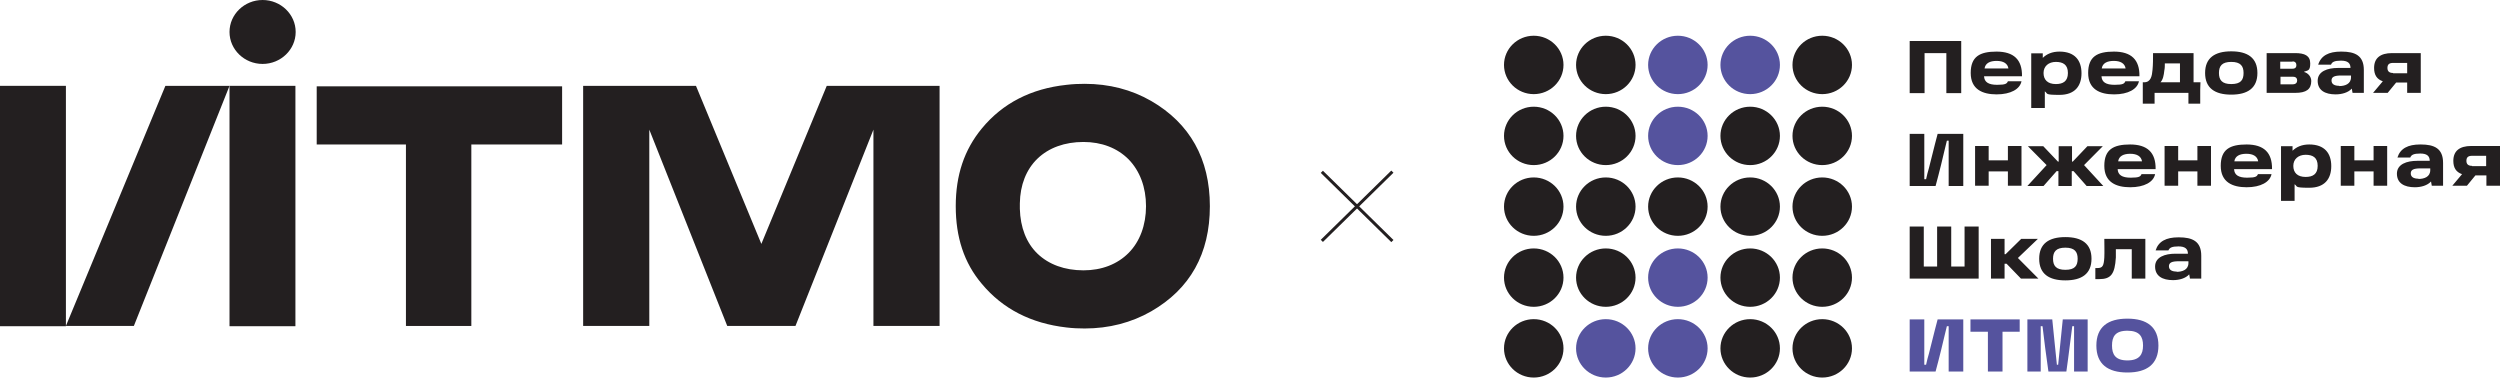 <svg width="245" height="37" viewBox="0 0 245 37" fill="none" xmlns="http://www.w3.org/2000/svg">
    <g clip-path="url(#clip0_1193_811)">
        <path d="M167.346 6.363C167.346 7.942 166.039 9.225 164.431 9.225C162.822 9.225 161.516 7.942 161.516 6.363C161.516 4.785 162.822 3.502 164.431 3.502C166.039 3.502 167.346 4.785 167.346 6.363Z" fill="#55539E"/>
        <path d="M167.346 13.318C167.346 14.897 166.039 16.18 164.431 16.18C162.822 16.18 161.516 14.897 161.516 13.318C161.516 11.74 162.822 10.457 164.431 10.457C166.039 10.457 167.346 11.74 167.346 13.318Z" fill="#55539E"/>
        <path d="M167.346 27.207C167.346 28.786 166.039 30.068 164.431 30.068C162.822 30.068 161.516 28.786 161.516 27.207C161.516 25.628 162.822 24.346 164.431 24.346C166.039 24.346 167.346 25.628 167.346 27.207Z" fill="#55539E"/>
        <path d="M167.346 34.139C167.346 35.717 166.039 37 164.431 37C162.822 37 161.516 35.717 161.516 34.139C161.516 32.56 162.822 31.277 164.431 31.277C166.039 31.277 167.346 32.56 167.346 34.139Z" fill="#55539E"/>
        <path d="M160.284 34.139C160.284 35.717 158.977 37 157.369 37C155.76 37 154.454 35.717 154.454 34.139C154.454 32.56 155.76 31.277 157.369 31.277C158.977 31.277 160.284 32.56 160.284 34.139Z" fill="#55539E"/>
        <path d="M174.433 6.363C174.433 7.942 173.126 9.225 171.518 9.225C169.909 9.225 168.603 7.942 168.603 6.363C168.603 4.785 169.909 3.502 171.518 3.502C173.126 3.502 174.433 4.785 174.433 6.363Z" fill="#55539E"/>
        <path d="M153.222 6.363C153.222 7.942 151.916 9.225 150.307 9.225C148.699 9.225 147.392 7.942 147.392 6.363C147.392 4.785 148.699 3.502 150.307 3.502C151.916 3.502 153.222 4.785 153.222 6.363Z" fill="#231F20"/>
        <path d="M153.222 20.25C153.222 21.829 151.916 23.111 150.307 23.111C148.699 23.111 147.392 21.829 147.392 20.25C147.392 18.671 148.699 17.389 150.307 17.389C151.916 17.389 153.222 18.671 153.222 20.25Z" fill="#231F20"/>
        <path d="M153.222 13.318C153.222 14.897 151.916 16.18 150.307 16.18C148.699 16.18 147.392 14.897 147.392 13.318C147.392 11.74 148.699 10.457 150.307 10.457C151.916 10.457 153.222 11.74 153.222 13.318Z" fill="#231F20"/>
        <path d="M153.222 27.207C153.222 28.786 151.916 30.068 150.307 30.068C148.699 30.068 147.392 28.786 147.392 27.207C147.392 25.628 148.699 24.346 150.307 24.346C151.916 24.346 153.222 25.628 153.222 27.207Z" fill="#231F20"/>
        <path d="M153.222 34.139C153.222 35.717 151.916 37 150.307 37C148.699 37 147.392 35.717 147.392 34.139C147.392 32.56 148.699 31.277 150.307 31.277C151.916 31.277 153.222 32.56 153.222 34.139Z" fill="#231F20"/>
        <path d="M167.346 20.25C167.346 21.829 166.039 23.111 164.431 23.111C162.822 23.111 161.516 21.829 161.516 20.25C161.516 18.671 162.822 17.389 164.431 17.389C166.039 17.389 167.346 18.671 167.346 20.25Z" fill="#231F20"/>
        <path d="M160.284 6.363C160.284 7.942 158.977 9.225 157.369 9.225C155.76 9.225 154.454 7.942 154.454 6.363C154.454 4.785 155.76 3.502 157.369 3.502C158.977 3.502 160.284 4.785 160.284 6.363Z" fill="#231F20"/>
        <path d="M160.284 20.25C160.284 21.829 158.977 23.111 157.369 23.111C155.76 23.111 154.454 21.829 154.454 20.25C154.454 18.671 155.76 17.389 157.369 17.389C158.977 17.389 160.284 18.671 160.284 20.25Z" fill="#231F20"/>
        <path d="M160.284 13.318C160.284 14.897 158.977 16.18 157.369 16.18C155.76 16.18 154.454 14.897 154.454 13.318C154.454 11.74 155.76 10.457 157.369 10.457C158.977 10.457 160.284 11.74 160.284 13.318Z" fill="#231F20"/>
        <path d="M160.284 27.207C160.284 28.786 158.977 30.068 157.369 30.068C155.76 30.068 154.454 28.786 154.454 27.207C154.454 25.628 155.76 24.346 157.369 24.346C158.977 24.346 160.284 25.628 160.284 27.207Z" fill="#231F20"/>
        <path d="M174.433 20.25C174.433 21.829 173.126 23.111 171.518 23.111C169.909 23.111 168.603 21.829 168.603 20.25C168.603 18.671 169.909 17.389 171.518 17.389C173.126 17.389 174.433 18.671 174.433 20.25Z" fill="#231F20"/>
        <path d="M174.433 13.318C174.433 14.897 173.126 16.18 171.518 16.18C169.909 16.18 168.603 14.897 168.603 13.318C168.603 11.74 169.909 10.457 171.518 10.457C173.126 10.457 174.433 11.74 174.433 13.318Z" fill="#231F20"/>
        <path d="M174.433 27.207C174.433 28.786 173.126 30.068 171.518 30.068C169.909 30.068 168.603 28.786 168.603 27.207C168.603 25.628 169.909 24.346 171.518 24.346C173.126 24.346 174.433 25.628 174.433 27.207Z" fill="#231F20"/>
        <path d="M174.433 34.139C174.433 35.717 173.126 37 171.518 37C169.909 37 168.603 35.717 168.603 34.139C168.603 32.56 169.909 31.277 171.518 31.277C173.126 31.277 174.433 32.56 174.433 34.139Z" fill="#231F20"/>
        <path d="M181.494 6.363C181.494 7.942 180.188 9.225 178.579 9.225C176.971 9.225 175.664 7.942 175.664 6.363C175.664 4.785 176.971 3.502 178.579 3.502C180.188 3.502 181.494 4.785 181.494 6.363Z" fill="#231F20"/>
        <path d="M181.494 20.25C181.494 21.829 180.188 23.111 178.579 23.111C176.971 23.111 175.664 21.829 175.664 20.25C175.664 18.671 176.971 17.389 178.579 17.389C180.188 17.389 181.494 18.671 181.494 20.25Z" fill="#231F20"/>
        <path d="M181.494 13.318C181.494 14.897 180.188 16.18 178.579 16.18C176.971 16.18 175.664 14.897 175.664 13.318C175.664 11.74 176.971 10.457 178.579 10.457C180.188 10.457 181.494 11.74 181.494 13.318Z" fill="#231F20"/>
        <path d="M181.494 27.207C181.494 28.786 180.188 30.068 178.579 30.068C176.971 30.068 175.664 28.786 175.664 27.207C175.664 25.628 176.971 24.346 178.579 24.346C180.188 24.346 181.494 25.628 181.494 27.207Z" fill="#231F20"/>
        <path d="M181.494 34.139C181.494 35.717 180.188 37 178.579 37C176.971 37 175.664 35.717 175.664 34.139C175.664 32.56 176.971 31.277 178.579 31.277C180.188 31.277 181.494 32.56 181.494 34.139Z" fill="#231F20"/>
        <path d="M213.31 26.639C213.863 26.639 214.466 26.442 214.466 25.776V25.603H213.511C212.808 25.603 212.556 25.751 212.556 26.096C212.556 26.442 212.833 26.614 213.31 26.614M213.536 23.259C214.868 23.259 215.723 23.654 215.723 25.06V27.305H214.617L214.542 26.886C214.19 27.28 213.562 27.453 212.958 27.453C211.928 27.453 211.199 27.058 211.199 26.121C211.199 25.183 212.179 24.863 213.185 24.863H214.416C214.416 24.369 214.114 24.148 213.486 24.148C212.858 24.148 212.607 24.271 212.506 24.542H211.25C211.526 23.654 212.28 23.259 213.486 23.259M206.198 23.407H210.244V27.305H208.912V24.419H207.354C207.354 24.666 207.354 24.937 207.354 25.233C207.254 26.861 206.877 27.354 205.721 27.354H205.344V26.269H205.545C206.048 26.269 206.173 26.072 206.223 25.233C206.249 24.666 206.223 24.049 206.223 23.407M202.404 26.442C203.333 26.442 203.61 26.047 203.61 25.356C203.61 24.666 203.308 24.271 202.404 24.271C201.499 24.271 201.197 24.666 201.197 25.356C201.197 26.047 201.499 26.442 202.404 26.442ZM202.404 27.477C200.795 27.477 199.84 26.836 199.84 25.356C199.84 23.876 200.795 23.235 202.404 23.235C204.012 23.235 204.967 23.876 204.967 25.356C204.967 26.836 204.012 27.477 202.404 27.477ZM197.754 25.282L199.765 27.305H198.056L196.649 25.849H196.448V27.305H195.116V23.407H196.448V24.912H196.548L198.081 23.407H199.715L197.754 25.282ZM187.149 27.305V22.199H188.531V26.121H189.838V22.199H191.22V26.121H192.527V22.199H193.909V27.305H187.124H187.149ZM242.261 16.279H243.643V15.268H242.261C241.884 15.268 241.708 15.415 241.708 15.761C241.708 16.106 241.909 16.254 242.261 16.254M245 14.306V18.203H243.668V17.192H242.588L241.758 18.203H240.326L241.281 17.068C240.703 16.871 240.426 16.451 240.426 15.761C240.426 14.799 241.03 14.306 242.186 14.306H245ZM237.009 17.537C237.562 17.537 238.165 17.34 238.165 16.674V16.501H237.21C236.506 16.501 236.255 16.649 236.255 16.994C236.255 17.34 236.531 17.512 237.009 17.512M237.235 14.158C238.567 14.158 239.421 14.552 239.421 15.958V18.203H238.315L238.24 17.784C237.888 18.178 237.26 18.351 236.657 18.351C235.626 18.351 234.898 17.956 234.898 17.019C234.898 16.081 235.878 15.761 236.883 15.761H238.114C238.114 15.268 237.813 15.046 237.185 15.046C236.556 15.046 236.305 15.169 236.204 15.44H234.948C235.224 14.552 235.978 14.158 237.185 14.158M232.611 14.306H233.943V18.203H232.611V16.797H230.726V18.203H229.394V14.306H230.726V15.711H232.611V14.306ZM225.951 17.34C226.655 17.34 227.132 17.068 227.132 16.254C227.132 15.44 226.655 15.169 225.951 15.169C225.247 15.169 224.745 15.588 224.745 16.254C224.745 16.92 225.147 17.34 225.951 17.34ZM226.303 14.158C227.811 14.158 228.464 15.021 228.464 16.279C228.464 17.537 227.811 18.4 226.303 18.4C224.795 18.4 225.197 18.277 224.87 18.055V19.683H223.539V14.33H224.669V14.774C225.046 14.404 225.574 14.158 226.303 14.158ZM218.94 15.81H221.302C221.226 15.317 220.799 15.07 220.146 15.07C219.492 15.07 219.04 15.292 218.965 15.81M220.146 14.158C221.855 14.158 222.684 14.947 222.659 16.575H218.94C218.965 17.142 219.367 17.413 220.221 17.413C221.076 17.413 221.176 17.29 221.277 17.068H222.609C222.458 17.833 221.553 18.351 220.171 18.351C218.789 18.351 217.633 17.858 217.633 16.254C217.633 14.651 218.512 14.158 220.171 14.158M215.346 14.306H216.678V18.203H215.346V16.797H213.461V18.203H212.129V14.306H213.461V15.711H215.346V14.306ZM207.555 15.81H209.918C209.842 15.317 209.415 15.07 208.762 15.07C208.108 15.07 207.656 15.292 207.58 15.81M208.736 14.158C210.445 14.158 211.275 14.947 211.25 16.575H207.53C207.555 17.142 207.957 17.413 208.812 17.413C209.666 17.413 209.767 17.29 209.867 17.068H211.199C211.049 17.833 210.144 18.351 208.762 18.351C207.379 18.351 206.223 17.858 206.223 16.254C206.223 14.651 207.103 14.158 208.762 14.158M198.684 18.227L200.569 16.18L198.734 14.33H200.242L201.675 15.835H201.75V14.33H203.057V15.835H203.132L204.565 14.33H206.073L204.238 16.18L206.123 18.227H204.489L203.208 16.772H203.032V18.227H201.725V16.772H201.549L200.267 18.227H198.634H198.684ZM196.774 14.306H198.106V18.203H196.774V16.797H194.889V18.203H193.558V14.306H194.889V15.711H196.774V14.306ZM187.149 18.227V13.121H188.582V17.561H188.758C188.833 17.216 188.933 16.797 189.034 16.476C189.486 14.626 189.888 13.121 189.888 13.121H192.401V18.227H190.969V13.787H190.793C190.718 14.133 190.617 14.527 190.542 14.823C190.115 16.674 189.687 18.227 189.687 18.227H187.174H187.149ZM234.521 7.177H235.903V6.166H234.521C234.144 6.166 233.968 6.314 233.968 6.659C233.968 7.004 234.169 7.152 234.521 7.152M237.235 5.204V9.101H235.903V8.09H234.822L233.993 9.101H232.56L233.515 7.966C232.937 7.769 232.661 7.35 232.661 6.659C232.661 5.697 233.264 5.204 234.42 5.204H237.235ZM229.243 8.435C229.796 8.435 230.399 8.238 230.399 7.572V7.399H229.444C228.741 7.399 228.489 7.547 228.489 7.892C228.489 8.238 228.766 8.41 229.243 8.41M229.469 5.056C230.801 5.056 231.656 5.45 231.656 6.856V9.101H230.55L230.475 8.682C230.123 9.076 229.495 9.249 228.891 9.249C227.861 9.249 227.132 8.854 227.132 7.917C227.132 6.98 228.112 6.659 229.118 6.659H230.349C230.349 6.166 230.047 5.944 229.419 5.944C228.791 5.944 228.54 6.067 228.439 6.338H227.182C227.459 5.45 228.213 5.056 229.419 5.056M224.695 8.262C224.996 8.262 225.122 8.09 225.122 7.892C225.122 7.695 225.021 7.522 224.72 7.522H223.488V8.262H224.72H224.695ZM224.669 6.042H223.463V6.733H224.669C224.946 6.733 225.046 6.585 225.046 6.388C225.046 6.19 224.946 6.018 224.669 6.018M225.8 7.054C226.177 7.152 226.504 7.498 226.504 7.942C226.504 8.756 226.001 9.101 224.946 9.101H222.131V5.204H224.921C225.851 5.204 226.403 5.45 226.403 6.215C226.403 6.98 226.152 6.881 225.8 7.029V7.054ZM218.663 8.238C219.593 8.238 219.869 7.843 219.869 7.152C219.869 6.462 219.568 6.067 218.663 6.067C217.758 6.067 217.457 6.462 217.457 7.152C217.457 7.843 217.758 8.238 218.663 8.238ZM218.663 9.274C217.055 9.274 216.1 8.632 216.1 7.152C216.1 5.672 217.055 5.031 218.663 5.031C220.272 5.031 221.226 5.672 221.226 7.152C221.226 8.632 220.272 9.274 218.663 9.274ZM211.702 8.065H213.637V6.215H212.154C212.154 6.437 212.154 6.684 212.104 6.906C212.054 7.374 211.978 7.794 211.727 8.065M209.993 10.162V8.065H210.119C210.797 8.065 210.898 7.424 210.948 6.832C210.998 6.314 210.998 5.796 210.998 5.204H214.969V8.065H215.647C215.647 8.238 215.622 8.509 215.622 8.805V10.162H214.466V9.101H211.149V10.162H210.018H209.993ZM205.947 6.708H208.309C208.234 6.215 207.807 5.968 207.153 5.968C206.5 5.968 206.048 6.19 205.972 6.708M207.153 5.056C208.862 5.056 209.691 5.845 209.666 7.473H205.947C205.972 8.04 206.374 8.312 207.229 8.312C208.083 8.312 208.184 8.188 208.284 7.966H209.616C209.465 8.731 208.561 9.249 207.178 9.249C205.796 9.249 204.64 8.756 204.64 7.152C204.64 5.549 205.52 5.056 207.178 5.056M201.474 8.238C202.177 8.238 202.655 7.966 202.655 7.152C202.655 6.338 202.177 6.067 201.474 6.067C200.77 6.067 200.267 6.486 200.267 7.152C200.267 7.818 200.67 8.238 201.474 8.238ZM201.826 5.056C203.333 5.056 203.987 5.919 203.987 7.177C203.987 8.435 203.333 9.298 201.826 9.298C200.318 9.298 200.72 9.175 200.393 8.953V10.581H199.061V5.228H200.192V5.672C200.569 5.302 201.097 5.056 201.826 5.056ZM194.462 6.708H196.825C196.749 6.215 196.322 5.968 195.668 5.968C195.015 5.968 194.563 6.19 194.487 6.708M195.643 5.056C197.352 5.056 198.182 5.845 198.156 7.473H194.437C194.462 8.04 194.864 8.312 195.719 8.312C196.573 8.312 196.674 8.188 196.774 7.966H198.106C197.955 8.731 197.051 9.249 195.668 9.249C194.286 9.249 193.13 8.756 193.13 7.152C193.13 5.549 194.01 5.056 195.668 5.056M187.149 9.126V4.02H192.2V9.126H190.743V5.204H188.607V9.126H187.149Z" fill="#231F20"/>
        <path d="M206.977 33.866C206.977 34.729 207.304 35.321 208.485 35.321C209.666 35.321 210.018 34.729 210.018 33.866C210.018 33.003 209.691 32.411 208.485 32.411C207.279 32.411 206.977 33.003 206.977 33.866ZM205.444 33.866C205.444 32.041 206.575 31.227 208.485 31.227C210.395 31.227 211.526 32.041 211.526 33.866C211.526 35.691 210.395 36.505 208.485 36.505C206.575 36.505 205.444 35.691 205.444 33.866ZM198.684 36.407V31.301H201.122C201.272 32.657 201.423 34.409 201.574 35.741H201.7C201.85 34.409 202.001 32.657 202.152 31.301H204.59V36.407H203.258V31.967H203.082C202.906 33.249 202.73 34.853 202.504 36.407H200.745C200.518 34.853 200.317 33.249 200.167 31.967H199.991V36.407H198.659H198.684ZM193.105 32.509V31.301H197.93V32.509H196.246V36.407H194.814V32.509H193.13H193.105ZM187.149 36.407V31.301H188.581V35.741H188.757C188.833 35.395 188.933 34.976 189.034 34.655C189.486 32.805 189.888 31.301 189.888 31.301H192.401V36.407H190.969V31.967H190.793C190.717 32.312 190.617 32.707 190.542 33.003C190.114 34.853 189.687 36.407 189.687 36.407H187.174H187.149Z" fill="#55539E"/>
        <path d="M31.037 14.159H39.782V31.944H46.191V14.159H55.087V8.461H31.037V14.159Z" fill="#231F20"/>
        <path d="M28.951 8.412H22.492V31.969H28.951V8.412Z" fill="#231F20"/>
        <path d="M6.459 8.412H0V31.969H6.459V8.412Z" fill="#231F20"/>
        <path d="M16.209 8.412L6.458 31.944H13.118L22.492 8.412H19.929H16.209Z" fill="#231F20"/>
        <path d="M85.596 8.412H84.741H81.022L74.613 23.903L68.205 8.412H64.486H61.922H57.148V31.944H63.631V12.704L71.271 31.944H77.956L85.596 12.704V31.944H92.079V8.412H87.329H85.596Z" fill="#231F20"/>
        <path d="M25.734 0C23.95 0 22.492 1.406 22.492 3.133C22.492 4.859 23.95 6.265 25.734 6.265C27.518 6.265 28.976 4.859 28.976 3.133C28.976 1.406 27.518 0 25.734 0Z" fill="#231F20"/>
        <path d="M106.178 26.493C104.343 26.493 102.785 25.925 101.679 24.865C100.574 23.804 99.996 22.275 99.945 20.474C99.945 20.375 99.945 20.302 99.945 20.203C99.945 20.104 99.945 20.03 99.945 19.931C99.97 18.131 100.574 16.602 101.679 15.541C102.785 14.48 104.343 13.913 106.178 13.913C107.962 13.913 109.495 14.505 110.601 15.615C111.706 16.75 112.31 18.353 112.31 20.203C112.31 22.053 111.706 23.681 110.601 24.791C109.495 25.901 107.962 26.493 106.178 26.493ZM118.567 20.203C118.567 15.566 116.607 12.088 112.812 9.892C110.877 8.782 108.691 8.215 106.303 8.215C105.725 8.215 105.122 8.24 104.519 8.314C101.051 8.684 98.261 10.114 96.226 12.581C94.492 14.678 93.663 17.169 93.663 20.203C93.663 23.237 94.467 25.753 96.226 27.825C98.261 30.267 101.051 31.698 104.519 32.092C105.122 32.166 105.725 32.191 106.303 32.191C108.666 32.191 110.877 31.623 112.812 30.514C116.632 28.318 118.567 24.865 118.567 20.203Z" fill="#231F20"/>
        <path d="M136.347 16.717L129.434 23.502L129.647 23.711L136.56 16.926L136.347 16.717Z" fill="#231F20"/>
        <path d="M129.647 16.734L129.434 16.943L136.347 23.728L136.56 23.519L129.647 16.734Z" fill="#231F20"/>
    </g>
    <defs>
        <clipPath id="clip0_1193_811">
            <rect width="245" height="37" fill="white"/>
        </clipPath>
    </defs>
</svg>
